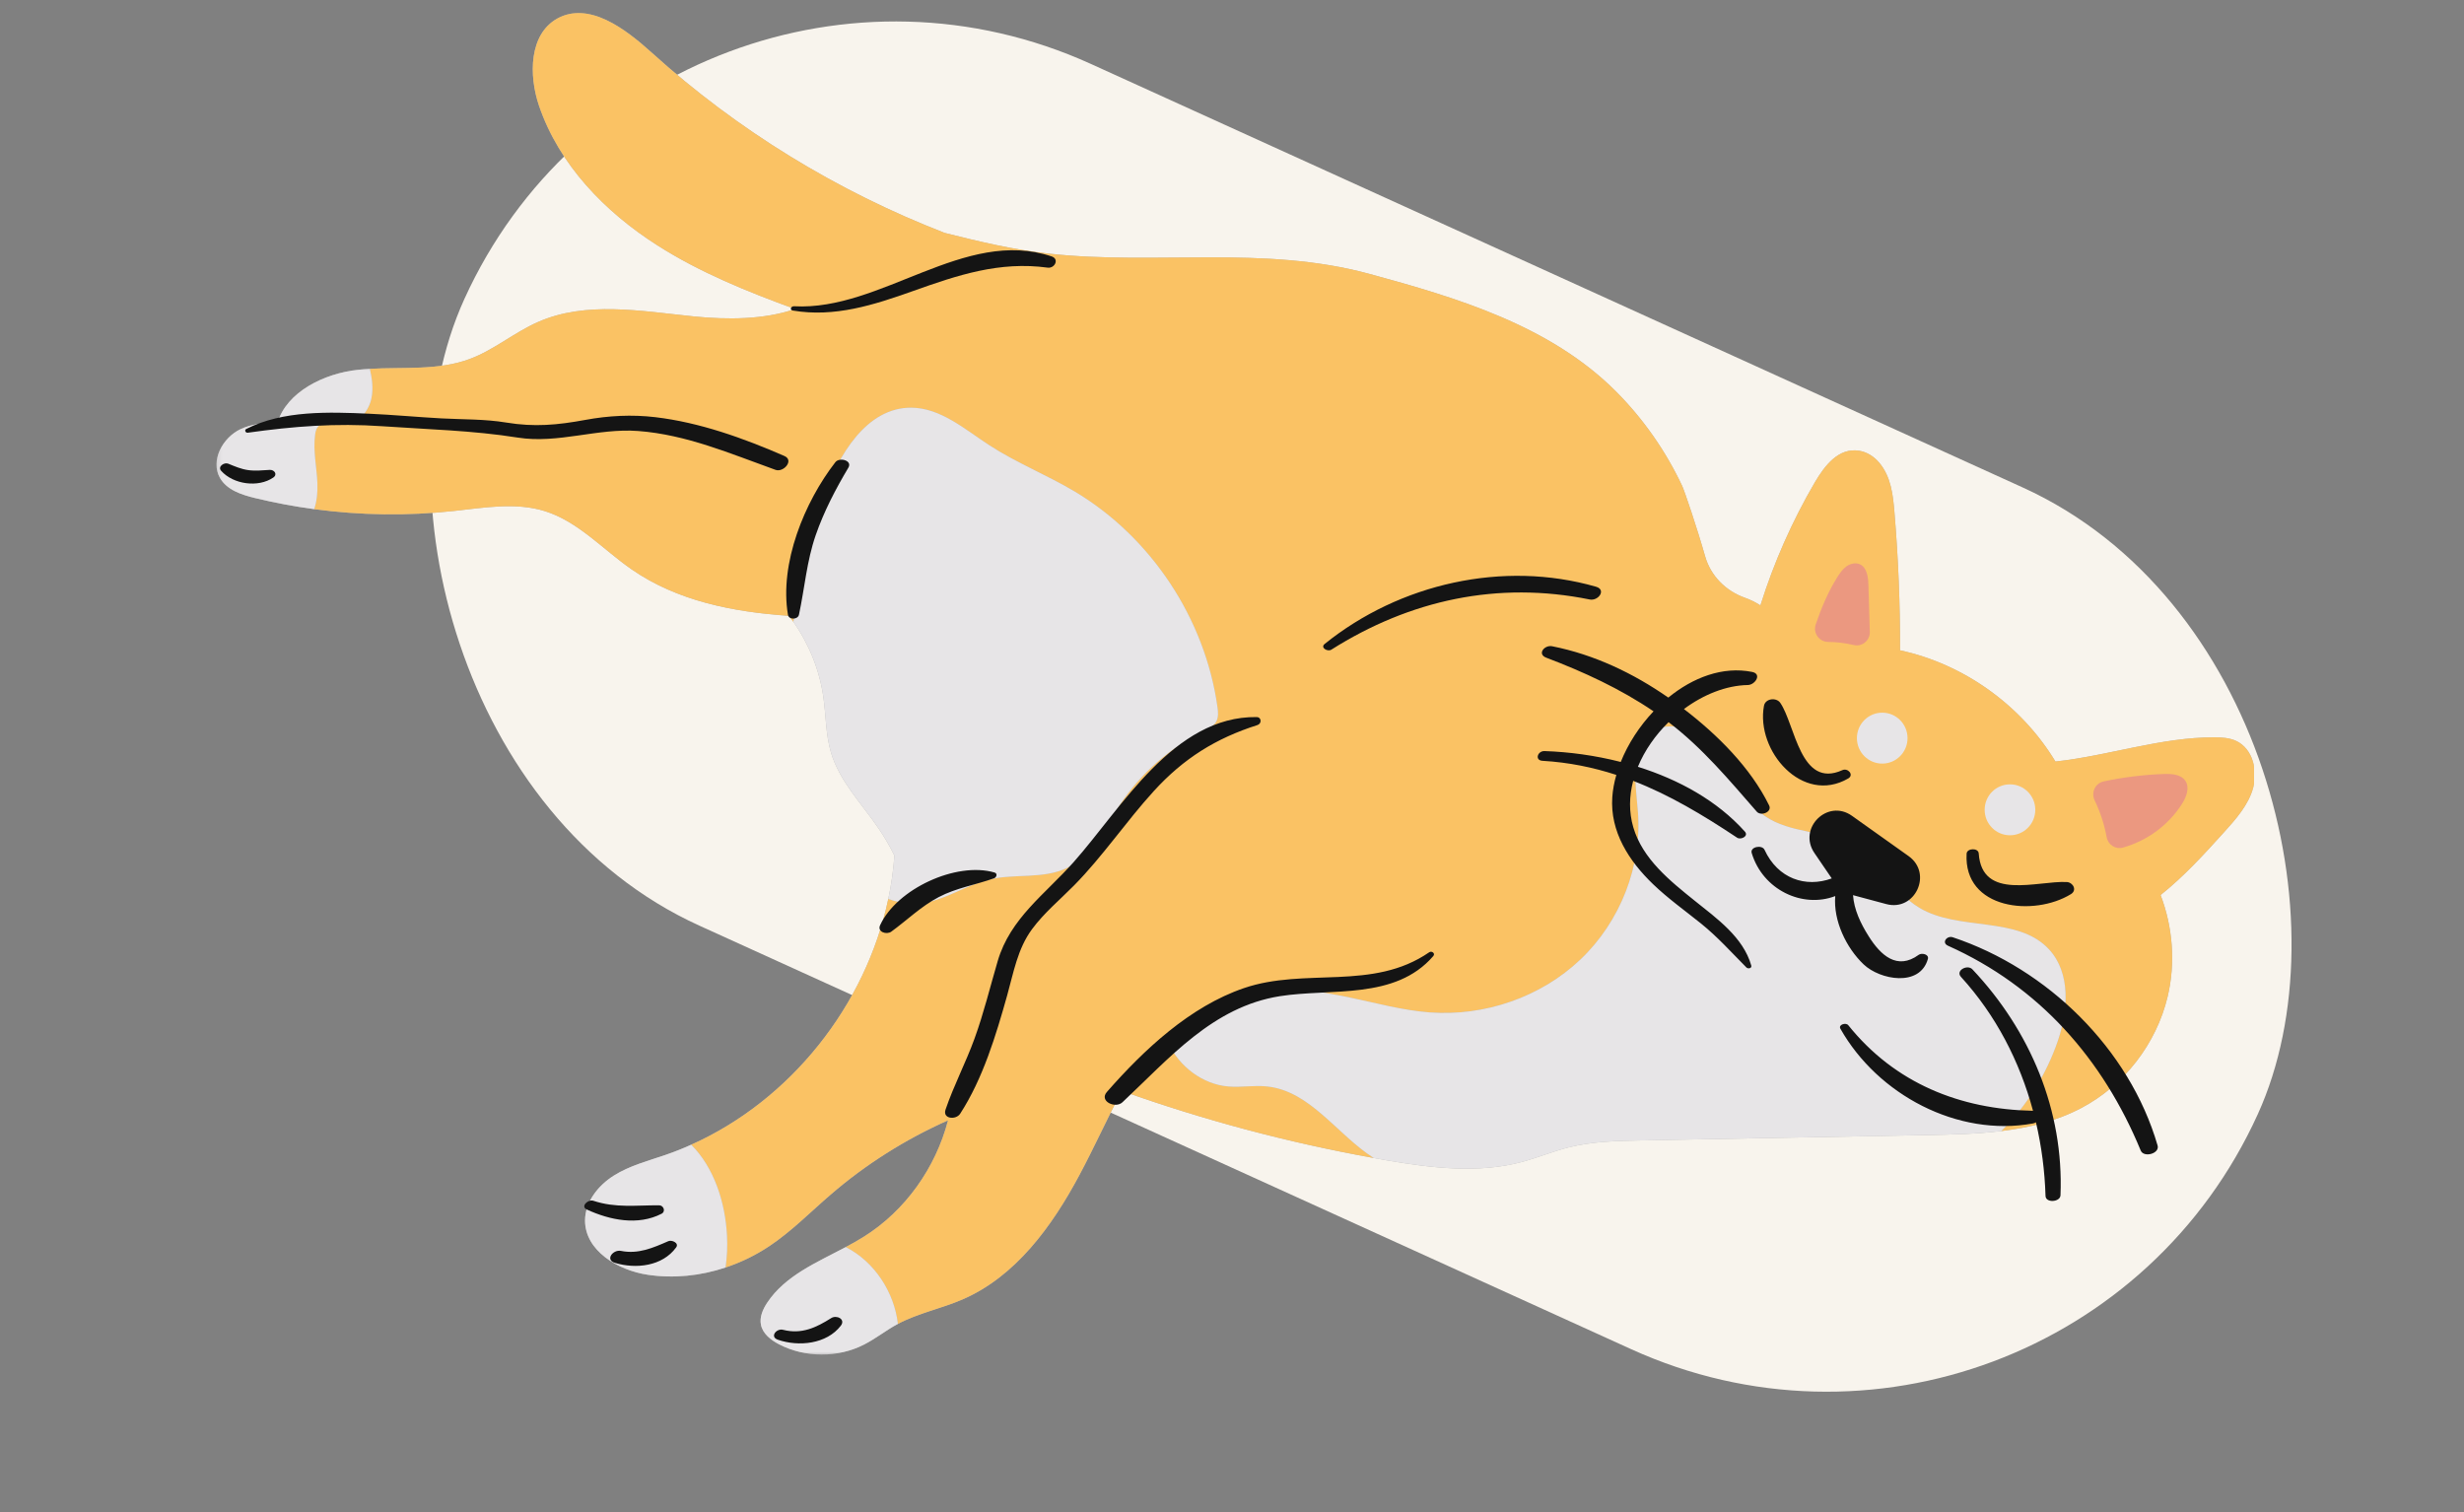 <svg width="515" height="316" viewBox="0 0 515 316" fill="none" xmlns="http://www.w3.org/2000/svg">
<rect x="0" y="0" width="515" height="316" fill="#808080" stroke="none"/>
<rect x="137.984" y="-27.555" width="411.744" height="197.816" rx="98.908" transform="rotate(24.442 137.984 -27.555)" fill="#F8F4ED"/>
<g clip-path="url(#clip0_123_222)">
<mask id="mask0_123_222" style="mask-type:luminance" maskUnits="userSpaceOnUse" x="44" y="2" width="428" height="282">
<path d="M44.922 2.498H471.376V283.414H44.922V2.498Z" fill="white"/>
</mask>
<g mask="url(#mask0_123_222)">
<path d="M467.464 154.89C466.033 154.202 464.396 154.1 462.799 154.1C451.6 154.08 440.714 157.948 429.604 159.157C422.527 147.439 410.461 138.77 397.13 135.912C397.159 126.278 396.762 116.653 395.959 107.06C395.651 103.407 395.246 99.633 392.777 96.697C391.711 95.439 390.277 94.494 388.655 94.217C384.294 93.464 381.384 97.312 379.321 100.81C374.583 108.908 370.757 117.556 367.944 126.526C366.922 125.863 365.832 125.321 364.685 124.922C360.701 123.501 357.556 120.358 356.392 116.274C354.662 110.183 352.072 102.593 351.598 101.571C348.152 94.246 343.435 87.499 337.728 81.782C323.927 67.979 304.496 62.218 286.213 57.238C264.111 51.22 241.673 55.467 219.231 53.012C211.862 52.206 204.643 50.487 197.453 48.679C175.019 39.986 154.133 27.218 136.251 11.032C130.658 5.975 123.018 0.206 116.439 3.895C110.591 7.181 110.485 15.711 112.654 22.095C116.857 34.42 126.438 44.294 137.382 51.265C146.323 56.974 156.192 60.952 166.171 64.592C159.658 66.819 152.042 66.835 145.059 66.135C134.075 65.027 122.479 62.845 112.382 67.324C107.466 69.494 103.251 73.134 98.217 75.011C91.618 77.475 84.363 76.672 77.306 77.088C76.48 77.132 75.649 77.194 74.83 77.283C67.745 78.045 59.919 81.872 57.965 88.44C55.294 88.334 52.651 88.57 50.264 89.698C46.543 91.453 43.925 96.257 45.952 99.844C47.398 102.406 50.499 103.415 53.344 104.099C57.41 105.081 61.524 105.854 65.67 106.412C75.345 107.715 85.178 107.845 94.881 106.791C101.244 106.099 107.806 104.922 113.914 106.836C120.886 109.026 126.013 114.837 132.024 119.002C141.585 125.614 153.173 127.899 164.903 128.709C165.227 129.12 165.527 129.535 165.835 129.967C169.094 134.625 171.29 140.049 172.093 145.692C172.648 149.564 172.571 153.554 173.69 157.296C175.493 163.335 180.146 167.997 183.681 173.209C184.897 174.996 185.991 176.873 186.939 178.827C186.729 181.877 186.295 184.898 185.663 187.875C180.965 210.163 165.182 229.984 144.463 239.243C142.704 240.042 140.904 240.75 139.072 241.381C135.408 242.639 131.59 243.621 128.303 245.689C125.016 247.749 122.276 251.206 122.276 255.095C122.292 261.406 129.142 265.482 135.355 266.418C140.799 267.236 146.404 266.654 151.641 264.907C154.855 263.841 157.931 262.346 160.752 260.469C165.389 257.383 169.325 253.368 173.544 249.728C180.921 243.356 189.25 238.099 198.15 234.146C195.569 244.064 189.234 253.026 180.564 258.462C179.336 259.236 178.067 259.944 176.766 260.636C170.674 263.869 164.137 266.581 160.363 272.245C159.455 273.609 158.722 275.25 159.042 276.858C159.411 278.735 161.105 280.058 162.795 280.938C168.267 283.792 175.096 283.816 180.588 281.015C182.959 279.81 185.067 278.128 187.389 276.842C187.479 276.789 187.576 276.744 187.665 276.703C191.9 274.443 196.716 273.503 201.117 271.605C212.251 266.813 219.883 256.312 225.61 245.579C228.691 239.805 231.414 233.796 234.446 227.989C251.591 234.097 269.222 238.8 287.12 242.016C288.028 242.187 288.936 242.342 289.844 242.505C299.191 244.109 308.894 245.298 318.07 242.851C321.353 241.972 324.511 240.644 327.806 239.809C332.811 238.543 338.028 238.437 343.191 238.34C363.096 237.965 383.005 237.594 402.914 237.224C408.013 237.126 413.217 237.004 418.288 236.381C424.132 235.681 429.815 234.317 435.007 231.576C443.96 226.874 450.713 218.144 453.063 208.266C454.729 201.263 454.146 193.775 451.584 187.06C456.411 183.221 460.687 178.542 464.842 173.937C467.359 171.16 469.937 168.245 470.946 164.638C471.947 161.022 470.828 156.523 467.464 154.89Z" fill="#B4B3B2"/>
</g>
<path d="M132.023 119.002C126.012 114.837 120.885 109.026 113.914 106.836C107.806 104.922 101.244 106.099 94.88 106.791C85.177 107.845 75.344 107.715 65.669 106.412C66.229 104.735 66.407 102.866 66.342 101.095C66.213 97.674 65.402 94.25 65.86 90.858C65.929 90.321 66.042 89.771 66.362 89.323C67.526 87.67 70.071 88.721 72.094 88.668C74.902 88.599 77.115 85.94 77.65 83.155C78.04 81.147 77.764 79.099 77.306 77.088C84.362 76.672 91.618 77.475 98.216 75.011C103.25 73.134 107.465 69.494 112.382 67.324C122.478 62.845 134.074 65.027 145.058 66.135C152.042 66.835 159.657 66.819 166.171 64.592C156.192 60.952 146.323 56.974 137.381 51.265C126.438 44.294 116.856 34.42 112.653 22.095C110.485 15.711 110.59 7.181 116.439 3.895C123.017 0.206 130.657 5.975 136.251 11.032C154.133 27.218 175.019 39.986 197.453 48.679C204.643 50.487 211.862 52.206 219.23 53.012C241.672 55.467 264.11 51.22 286.212 57.238C304.496 62.218 323.926 67.979 337.727 81.782C343.434 87.499 348.152 94.246 351.597 101.571C352.071 102.593 354.661 110.183 356.392 116.274C357.555 120.358 360.7 123.501 364.685 124.922C365.832 125.321 366.922 125.863 367.943 126.526C370.756 117.556 374.582 108.908 379.32 100.81C381.383 97.312 384.294 93.464 388.655 94.217C390.276 94.494 391.711 95.439 392.777 96.697C395.245 99.633 395.65 103.407 395.958 107.06C396.761 116.653 397.158 126.278 397.13 135.912C410.461 138.77 422.527 147.439 429.603 159.157C440.713 157.948 451.6 154.08 462.799 154.1C464.395 154.1 466.033 154.202 467.464 154.89C470.828 156.523 471.946 161.022 470.945 164.638C469.936 168.245 467.358 171.16 464.841 173.937C460.687 178.542 456.411 183.221 451.584 187.061C454.145 193.775 454.729 201.263 453.063 208.266C450.712 218.144 443.96 226.874 435.006 231.576C429.814 234.317 424.132 235.681 418.287 236.381C423.605 231.116 427.69 224.606 430.118 217.505C432.274 211.161 432.822 203.38 428.298 198.453C421.74 191.311 409.451 194.703 401.151 189.723C395.675 186.438 392.688 179.923 387.155 176.743C381.533 173.518 374.185 174.243 368.863 170.55C364.474 167.504 362.427 162.121 359.262 157.805C356.1 153.481 350.138 149.992 345.607 152.826C340.548 155.989 341.825 163.498 342.328 169.463C343.284 180.916 338.635 192.643 330.326 200.534C322.017 208.433 310.275 212.439 298.874 211.597C293.09 211.169 287.469 209.581 281.794 208.413C276.359 207.297 270.843 206.564 265.298 206.226C263.539 206.67 261.8 207.272 260.134 207.989C254.902 210.249 250.212 213.6 245.575 216.922C245.101 217.256 244.635 217.594 244.165 217.94C246.435 222.867 251.323 226.625 256.734 227.069C259.445 227.289 262.189 226.776 264.893 227.073C273.899 228.05 279.468 237.134 287.12 242.016C269.221 238.8 251.59 234.097 234.446 227.989C231.414 233.796 228.69 239.805 225.61 245.579C219.883 256.312 212.251 266.813 201.117 271.605C196.715 273.503 191.9 274.443 187.664 276.703C186.915 270.022 182.728 263.666 176.766 260.636C178.067 259.944 179.335 259.236 180.563 258.462C189.233 253.026 195.568 244.064 198.15 234.146C189.249 238.099 180.92 243.356 173.543 249.728C169.324 253.368 165.388 257.383 160.752 260.469C157.931 262.346 154.854 263.841 151.64 264.908C151.973 262.693 152.062 260.416 151.944 258.218C151.588 251.284 149.249 243.999 144.462 239.244C165.182 229.984 180.965 210.163 185.662 187.875C187.243 188.449 188.864 188.803 190.554 188.848C191.057 188.868 191.576 188.856 192.094 188.815C197.262 188.38 201.713 184.996 206.751 183.807C212.141 182.533 218.116 183.795 223.097 181.352C228.297 178.791 230.879 172.997 234.089 168.156C238.414 161.637 244.485 156.295 251.489 152.854C252.559 152.321 253.73 151.771 254.257 150.7C254.699 149.804 254.594 148.75 254.46 147.76C251.87 129.307 240.606 112.288 224.686 102.76C218.849 99.275 212.47 96.758 206.775 93.049C201.631 89.706 196.581 85.243 190.457 85.207C181.151 85.15 175.217 95.06 172.153 103.9C169.352 111.986 167.297 120.321 166.013 128.778C165.948 129.165 165.891 129.564 165.834 129.967C165.526 129.535 165.226 129.12 164.902 128.709C153.172 127.899 141.584 125.614 132.023 119.002Z" fill="#FAC264"/>
<path d="M452.334 161.759C448.07 161.909 443.827 162.43 439.66 163.322C437.905 163.697 437.017 165.655 437.804 167.28C438.983 169.719 439.826 172.321 440.317 174.983C440.604 176.551 442.169 177.569 443.693 177.146C448.763 175.737 453.299 172.414 456.104 167.935C456.987 166.527 457.696 164.658 456.801 163.249C455.917 161.856 453.98 161.706 452.334 161.759ZM390.512 122.194C390.609 125.471 390.706 128.757 390.808 132.035C390.864 133.855 389.195 135.231 387.436 134.812C385.689 134.393 383.893 134.173 382.102 134.161C380.221 134.144 378.892 132.296 379.5 130.508C380.695 127.011 382.122 123.611 384.096 120.5C384.619 119.682 385.19 118.879 385.985 118.326C386.779 117.78 387.845 117.54 388.724 117.931C390.204 118.594 390.463 120.565 390.512 122.194Z" fill="#EB9880"/>
<mask id="mask1_123_222" style="mask-type:luminance" maskUnits="userSpaceOnUse" x="45" y="76" width="397" height="208">
<path d="M45.246 76.505H441.285V283.1H45.246V76.505Z" fill="white"/>
</mask>
<g mask="url(#mask1_123_222)">
<path d="M440.47 177.773C440.539 177.761 440.62 177.757 440.689 177.744L440.47 177.773ZM160.363 272.245C159.455 273.609 158.722 275.25 159.042 276.858C159.411 278.735 161.105 280.058 162.795 280.938C168.267 283.792 175.096 283.816 180.588 281.015C182.959 279.81 185.067 278.128 187.389 276.842C187.479 276.789 187.576 276.744 187.665 276.703C186.915 270.021 182.728 263.666 176.766 260.636C170.674 263.869 164.137 266.581 160.363 272.245ZM144.463 239.243C142.704 240.042 140.904 240.75 139.072 241.381C135.408 242.639 131.59 243.621 128.303 245.689C125.016 247.749 122.276 251.206 122.276 255.095C122.292 261.406 129.142 265.482 135.355 266.418C140.799 267.236 146.404 266.654 151.641 264.907C151.973 262.692 152.062 260.416 151.945 258.218C151.588 251.283 149.249 243.999 144.463 239.243ZM368.864 170.55C364.474 167.504 362.428 162.121 359.262 157.805C356.101 153.481 350.138 149.992 345.607 152.826C340.549 155.989 341.826 163.497 342.328 169.463C343.285 180.916 338.636 192.643 330.327 200.534C322.018 208.433 310.276 212.439 298.875 211.597C293.091 211.169 287.469 209.581 281.795 208.412C276.359 207.297 270.843 206.564 265.299 206.226C263.539 206.67 261.801 207.272 260.135 207.989C254.902 210.249 250.213 213.6 245.576 216.922C245.102 217.256 244.636 217.594 244.166 217.94C246.435 222.867 251.323 226.625 256.734 227.069C259.446 227.289 262.19 226.776 264.893 227.073C273.899 228.05 279.468 237.134 287.121 242.016C288.028 242.187 288.936 242.342 289.844 242.505C299.191 244.109 308.894 245.298 318.07 242.851C321.353 241.971 324.511 240.644 327.806 239.809C332.811 238.543 338.028 238.437 343.191 238.34C363.096 237.965 383.005 237.594 402.914 237.224C408.013 237.126 413.217 237.004 418.288 236.381C423.605 231.116 427.691 224.606 430.119 217.505C432.275 211.161 432.822 203.38 428.299 198.453C421.741 191.311 409.452 194.703 401.151 189.723C395.675 186.437 392.688 179.923 387.156 176.743C381.534 173.518 374.186 174.243 368.864 170.55ZM224.686 102.76C218.85 99.274 212.47 96.758 206.775 93.049C201.632 89.706 196.582 85.243 190.458 85.207C181.152 85.15 175.218 95.06 172.154 103.9C169.353 111.986 167.298 120.321 166.013 128.778C165.948 129.165 165.892 129.564 165.835 129.967C169.094 134.625 171.29 140.048 172.093 145.692C172.648 149.564 172.571 153.554 173.69 157.296C175.493 163.335 180.146 167.997 183.681 173.208C184.897 174.996 185.991 176.873 186.939 178.827C186.729 181.877 186.295 184.898 185.663 187.875C187.243 188.449 188.865 188.803 190.555 188.848C191.057 188.868 191.576 188.856 192.095 188.815C197.263 188.38 201.713 184.996 206.751 183.807C212.142 182.533 218.116 183.795 223.097 181.352C228.298 178.791 230.879 172.997 234.089 168.155C238.414 161.637 244.486 156.295 251.49 152.854C252.56 152.321 253.731 151.771 254.258 150.7C254.7 149.804 254.594 148.75 254.46 147.76C251.871 129.307 240.607 112.288 224.686 102.76ZM77.306 77.088C77.764 79.099 78.04 81.147 77.651 83.154C77.116 85.939 74.903 88.598 72.094 88.668C70.072 88.721 67.526 87.67 66.363 89.323C66.043 89.771 65.929 90.321 65.861 90.858C65.403 94.25 66.213 97.674 66.343 101.094C66.408 102.866 66.229 104.735 65.67 106.412C61.524 105.854 57.41 105.081 53.344 104.099C50.499 103.415 47.398 102.406 45.952 99.844C43.925 96.257 46.543 91.453 50.264 89.698C52.651 88.57 55.294 88.334 57.965 88.44C59.919 81.872 67.745 78.044 74.83 77.283C75.649 77.194 76.48 77.132 77.306 77.088Z" fill="#E7E5E7"/>
</g>
<path d="M420.103 163.925C417.18 163.925 414.813 166.303 414.813 169.247C414.813 172.187 417.18 174.569 420.103 174.569C423.025 174.569 425.396 172.187 425.396 169.247C425.396 166.303 423.025 163.925 420.103 163.925ZM398.694 154.267C398.694 157.207 396.327 159.589 393.405 159.589C390.482 159.589 388.111 157.207 388.111 154.267C388.111 151.331 390.482 148.945 393.405 148.945C396.327 148.945 398.694 151.331 398.694 154.267Z" fill="#E7E5E7"/>
<path d="M450.956 239.398C445.079 219.174 427.886 202.455 408.147 195.888C406.923 195.48 405.735 197.024 407.15 197.655C426.167 206.165 439.534 221.291 447.43 240.461C448.066 242.012 451.455 241.108 450.956 239.398ZM409.866 204.169C417.161 212.174 422.138 221.824 424.919 232.154C409.671 231.857 396.049 226.393 386.305 214.263C385.81 213.648 384.181 214.141 384.659 214.992C392.453 228.783 409.164 237.676 424.919 234.797C425.15 234.752 425.357 234.667 425.531 234.557C426.71 239.589 427.375 244.76 427.537 249.964C427.59 251.466 430.601 251.243 430.662 249.817C431.38 232.073 424.335 215.391 412.249 202.586C411.207 201.486 408.654 202.846 409.866 204.169ZM389.515 201.551C392.932 204.805 401.261 206.352 402.943 200.432C403.231 199.426 401.654 199.1 401.038 199.548C396.507 202.858 393.053 199.617 390.577 195.68C388.862 192.972 387.517 190.102 387.298 187.085L394.245 188.949C400.272 190.574 404.013 182.553 398.918 178.925L387.075 170.501C381.976 166.877 375.702 173.094 379.228 178.273L382.856 183.587C377.376 185.586 371.584 183.628 368.803 177.606C368.289 176.49 365.731 176.975 366.124 178.277C368.439 185.985 376.752 189.898 383.585 187.276C383.147 192.427 385.895 198.107 389.515 201.551ZM386.293 162.699C387.573 161.958 386.224 160.435 385.077 160.956C376.253 164.935 375.228 151.445 372.099 146.901C371.268 145.696 368.974 145.956 368.686 147.516C366.947 156.925 376.731 168.245 386.293 162.699ZM432.847 186.869C434.188 186.042 433.285 184.409 431.963 184.34C425.875 184.039 414.247 188.335 413.574 178.363C413.493 177.154 411.11 177.247 411.041 178.412C410.384 190.11 425.138 191.616 432.847 186.869ZM174.598 96.599C168.141 104.913 162.876 117.739 164.688 128.485C164.875 129.592 166.767 129.523 166.99 128.472C168.19 122.886 168.603 117.296 170.492 111.843C172.211 106.884 174.643 102.238 177.318 97.739C178.217 96.224 175.441 95.508 174.598 96.599ZM56.377 98.207C54.861 98.297 53.341 98.464 51.833 98.244C50.362 98.032 49.069 97.466 47.703 96.909C46.864 96.566 45.429 97.511 46.231 98.411C48.769 101.249 53.977 101.961 57.114 99.808C58.071 99.152 57.341 98.146 56.377 98.207ZM173.727 275.481C170.545 277.493 167.513 278.906 163.675 277.928C162.272 277.57 160.846 279.39 162.56 279.989C166.877 281.503 172.786 280.937 175.745 277.057C176.787 275.689 174.849 274.769 173.727 275.481ZM139.692 259.398C136.458 260.811 133.394 262.155 129.787 261.434C128.117 261.1 126.423 263.299 128.522 263.934C132.908 265.265 138.44 264.651 141.314 260.717C142.003 259.777 140.406 259.081 139.692 259.398ZM138.282 253.665C139.186 253.201 138.712 251.91 137.767 251.906C132.968 251.878 128.692 252.509 123.999 250.953C122.941 250.599 121.263 252.138 122.645 252.782C127.476 255.017 133.345 256.206 138.282 253.665ZM333.586 122.625C314.179 117.047 292.532 121.958 276.858 134.592C275.906 135.366 277.482 136.27 278.257 135.781C294.733 125.37 313.081 121.396 332.264 125.292C334.052 125.655 335.807 123.265 333.586 122.625ZM207.854 182.349C199.865 180.028 187.434 185.79 183.949 193.371C183.3 194.78 185.318 195.411 186.271 194.723C189.619 192.296 192.484 189.434 196.189 187.496C199.873 185.562 203.898 184.947 207.757 183.563C208.304 183.363 208.559 182.553 207.854 182.349ZM298.713 199.027C286.886 207.174 272.821 202.13 259.981 206.519C248.701 210.375 239.099 219.381 231.35 228.217C229.66 230.139 233.113 231.763 234.596 230.375C244.405 221.181 253.484 210.415 267.496 208.2C278.236 206.503 291.591 209.056 299.572 199.813C300.054 199.255 299.244 198.656 298.713 199.027ZM262.818 151.535C263.75 151.237 263.698 149.877 262.64 149.865C245.321 149.633 234.398 168.917 224.395 180.183C218.457 186.873 211.169 191.885 208.531 200.855C206.938 206.275 205.621 211.731 203.687 217.056C201.867 222.081 199.35 226.849 197.628 231.902C196.959 233.864 199.8 234.125 200.684 232.765C205.418 225.473 208.17 216.376 210.505 208.046C211.854 203.237 212.677 198.294 215.709 194.19C218.226 190.782 221.521 188.058 224.484 185.057C230.535 178.921 235.346 171.71 241.146 165.346C247.36 158.526 254.092 154.311 262.818 151.535ZM354.216 188.253C349.061 184.116 343.33 179.536 341.376 172.907C340.432 169.698 340.513 166.392 341.348 163.196C348.89 166.115 355.91 170.309 363.076 175.077C363.859 175.594 365.549 174.747 364.698 173.803C358.906 167.337 350.885 162.939 342.337 160.256C343.751 156.824 346.005 153.615 348.749 150.928C355.87 156.364 361.309 162.911 367.19 169.645C368.045 170.627 370.449 169.727 369.76 168.322C365.889 160.435 358.958 153.546 351.959 148.188C356.04 145.162 360.77 143.253 365.326 143.167C366.846 143.135 368.329 140.854 366.213 140.431C360.069 139.201 353.827 141.6 348.692 145.793C341.348 140.683 333.213 136.811 324.414 135.064C322.809 134.743 321.208 136.701 323.186 137.455C331.004 140.423 338.668 143.953 345.607 148.664C342.661 151.771 340.273 155.456 338.754 159.246C333.42 157.882 327.98 157.145 322.817 156.974C321.358 156.925 320.721 158.908 322.391 159.006C327.899 159.328 332.986 160.378 337.829 161.954C337.384 163.505 337.092 165.061 336.986 166.575C336.476 173.811 340.488 179.971 345.502 184.788C348.627 187.789 352.165 190.309 355.538 193.021C358.999 195.81 361.893 199.055 365.018 202.199C365.358 202.537 366.201 202.39 366.031 201.792C364.361 195.863 358.784 191.922 354.216 188.253ZM165.709 64.901C174.424 66.383 182.668 63.732 190.806 60.833C200.214 57.482 208.904 54.567 218.984 55.939C220.443 56.134 221.46 54.143 219.807 53.59C201.596 47.482 184.204 65.007 165.965 64.009C165.333 63.972 164.956 64.77 165.709 64.901ZM108.2 91.452C98.849 89.962 89.324 89.738 79.864 89.079C70.218 88.403 61.321 89.095 51.792 90.434C51.326 90.5 51.014 89.889 51.484 89.649C59.137 85.744 68.799 86.09 77.153 86.465C82.191 86.693 87.217 87.165 92.255 87.442C96.79 87.686 101.301 87.568 105.792 88.309C111.681 89.286 116.517 88.834 122.337 87.759C127.185 86.864 132.056 86.611 136.965 87.189C146.25 88.285 155.415 91.587 163.954 95.304C166.026 96.208 163.768 98.802 162.094 98.199C152.687 94.824 143.466 90.834 133.378 90.076C124.878 89.437 116.646 92.796 108.2 91.452Z" fill="#141414"/>
</g>
<defs>
<clipPath id="clip0_123_222">
<rect width="427.232" height="283" fill="white" transform="translate(43.884 0.413)"/>
</clipPath>
</defs>
</svg>

